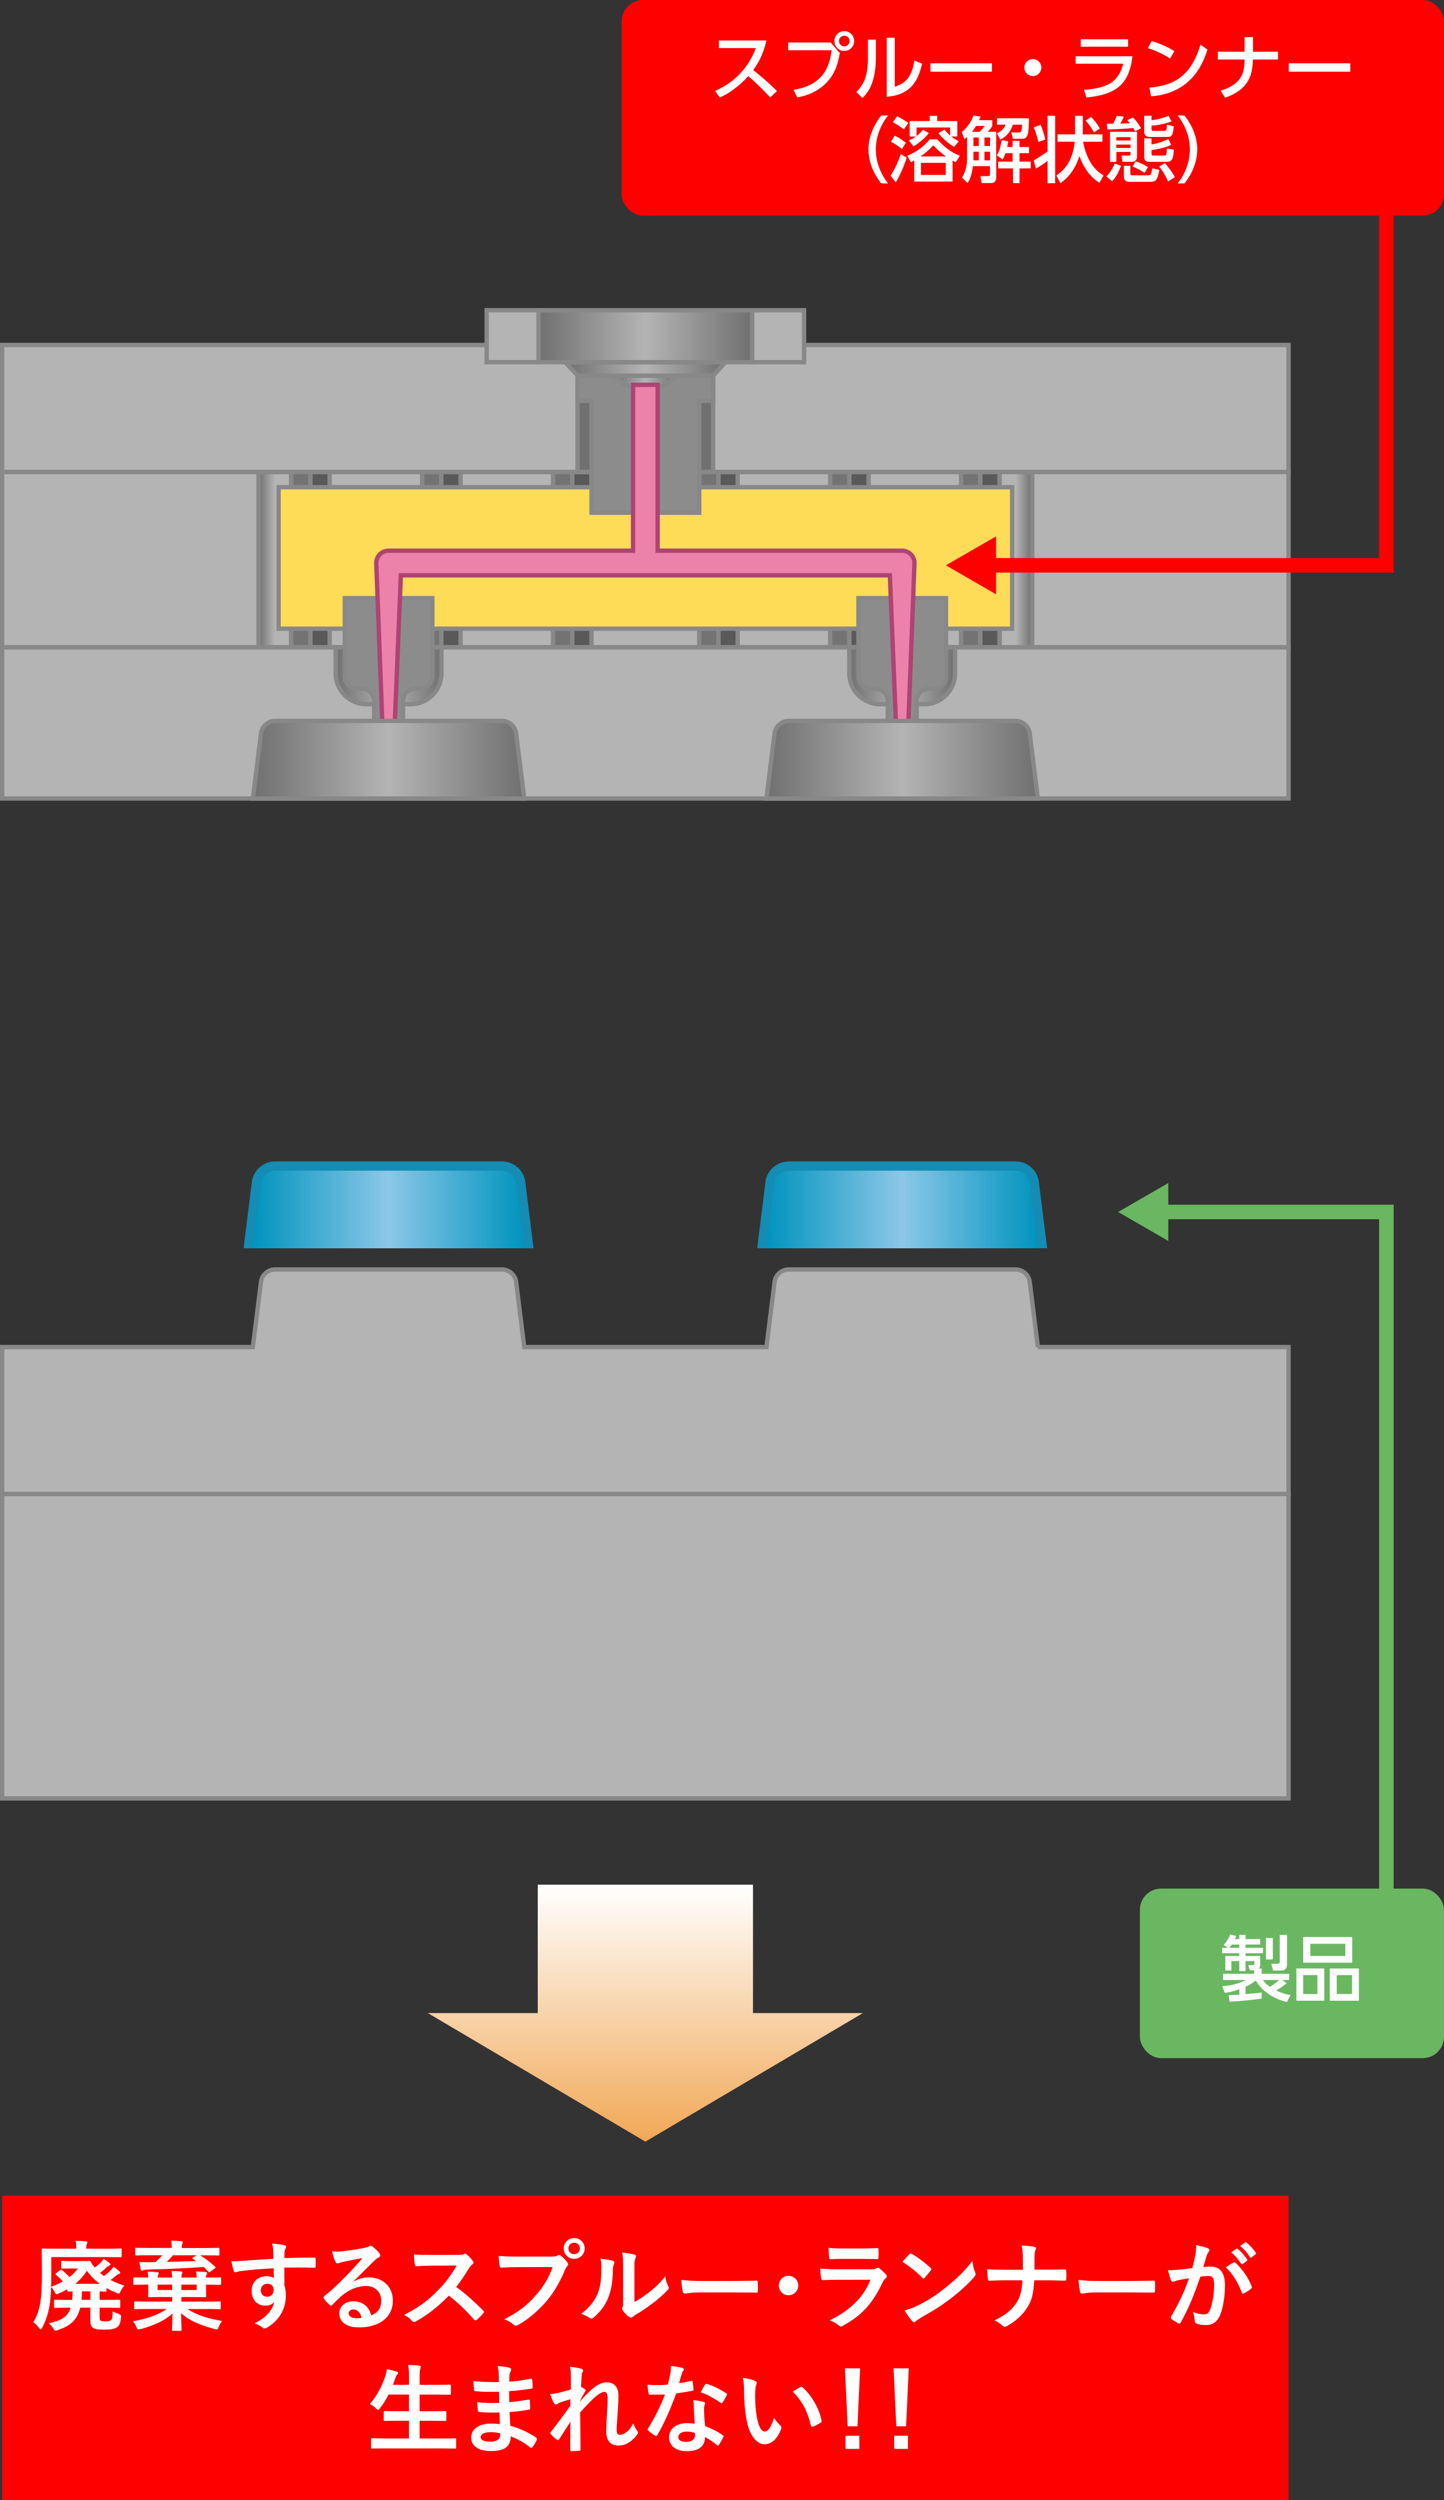 <?xml version="1.0" encoding="UTF-8"?><svg id="b" xmlns="http://www.w3.org/2000/svg" xmlns:xlink="http://www.w3.org/1999/xlink" viewBox="0 0 509.13 881.06"><rect x="0" y="0" width="509.13" height="881.06" fill="#333333" stroke="none"/><defs><linearGradient id="d" x1="91.14" y1="197.21" x2="102.67" y2="197.21" gradientUnits="userSpaceOnUse"><stop offset="0" stop-color="#717071"/><stop offset=".5" stop-color="#b4b4b5"/></linearGradient><linearGradient id="e" x1="-6346.84" y1="197.21" x2="-6335.31" y2="197.21" gradientTransform="translate(6699.26 394.43) scale(1 -1)" xlink:href="#d"/><linearGradient id="f" x1="118.35" y1="238.15" x2="155.65" y2="238.15" gradientUnits="userSpaceOnUse"><stop offset="0" stop-color="#717071"/><stop offset=".5" stop-color="#b4b4b5"/><stop offset="1" stop-color="#717071"/></linearGradient><linearGradient id="g" x1="299.44" x2="336.74" xlink:href="#f"/><linearGradient id="h" x1="216.76" y1="134.74" x2="238.17" y2="134.74" xlink:href="#f"/><linearGradient id="i" x1="199.3" y1="130.01" x2="255.79" y2="130.01" xlink:href="#f"/><linearGradient id="j" x1="189.9" y1="118.48" x2="265.19" y2="118.48" xlink:href="#f"/><linearGradient id="k" x1="89.15" y1="267.72" x2="184.86" y2="267.72" xlink:href="#f"/><linearGradient id="l" x1="270.24" y1="267.72" x2="365.94" y2="267.72" xlink:href="#f"/><linearGradient id="m" x1="89.15" y1="426.22" x2="184.86" y2="426.22" gradientUnits="userSpaceOnUse"><stop offset="0" stop-color="#0094be"/><stop offset=".5" stop-color="#8cc7e8"/><stop offset="1" stop-color="#0094be"/></linearGradient><linearGradient id="n" x1="270.24" x2="365.94" xlink:href="#m"/><linearGradient id="o" x1="227.55" y1="664.17" x2="227.55" y2="754.71" gradientUnits="userSpaceOnUse"><stop offset="0" stop-color="#fff"/><stop offset="1" stop-color="#f1a856"/></linearGradient></defs><g id="c"><rect x=".76" y="166.3" width="453.56" height="61.82" fill="#b4b4b5" stroke="#888" stroke-miterlimit="10" stroke-width="1.53"/><rect x="91.14" y="166.3" width="11.53" height="61.82" fill="url(#d)" stroke="#888" stroke-miterlimit="10" stroke-width="1.53"/><rect x="102.67" y="166.3" width="6.78" height="61.82" fill="#737373" stroke="#888" stroke-miterlimit="10" stroke-width="1.53"/><rect x="109.45" y="166.3" width="6.78" height="61.82" fill="#595959" stroke="#888" stroke-miterlimit="10" stroke-width="1.53"/><rect x="292.7" y="166.3" width="6.78" height="61.82" fill="#737373" stroke="#888" stroke-miterlimit="10" stroke-width="1.53"/><rect x="299.48" y="166.3" width="6.78" height="61.82" fill="#595959" stroke="#888" stroke-miterlimit="10" stroke-width="1.53"/><rect x="246.54" y="166.3" width="6.78" height="61.82" fill="#737373" stroke="#888" stroke-miterlimit="10" stroke-width="1.53"/><rect x="253.32" y="166.3" width="6.78" height="61.82" fill="#595959" stroke="#888" stroke-miterlimit="10" stroke-width="1.53"/><rect x="194.99" y="166.3" width="6.78" height="61.82" fill="#737373" stroke="#888" stroke-miterlimit="10" stroke-width="1.53"/><rect x="201.77" y="166.3" width="6.78" height="61.82" fill="#595959" stroke="#888" stroke-miterlimit="10" stroke-width="1.53"/><rect x="148.83" y="166.3" width="6.78" height="61.82" fill="#737373" stroke="#888" stroke-miterlimit="10" stroke-width="1.53"/><rect x="155.61" y="166.3" width="6.78" height="61.82" fill="#595959" stroke="#888" stroke-miterlimit="10" stroke-width="1.53"/><rect x="352.42" y="166.3" width="11.53" height="61.82" transform="translate(716.37 394.43) rotate(-180)" fill="url(#e)" stroke="#888" stroke-miterlimit="10" stroke-width="1.53"/><rect x="338.86" y="166.3" width="6.78" height="61.82" fill="#737373" stroke="#888" stroke-miterlimit="10" stroke-width="1.53"/><rect x="345.64" y="166.3" width="6.78" height="61.82" fill="#595959" stroke="#888" stroke-miterlimit="10" stroke-width="1.53"/><rect x="98.24" y="171.7" width="258.62" height="49.85" fill="#ffdc58" stroke="#888" stroke-miterlimit="10" stroke-width="1.53"/><rect x=".76" y="121.57" width="453.56" height="44.74" fill="#b4b4b5" stroke="#888" stroke-miterlimit="10" stroke-width="1.53"/><rect x=".76" y="228.13" width="453.56" height="53.27" fill="#b4b4b5" stroke="#888" stroke-miterlimit="10" stroke-width="1.53"/><path d="m129.19,248.17h15.62c5.96,0,10.84-4.88,10.84-10.84v-9.2h-37.3v9.2c0,5.96,4.88,10.84,10.84,10.84Z" fill="url(#f)" stroke="#888" stroke-miterlimit="10" stroke-width="1.53"/><path d="m152.43,210.79h-30.86v27.61c0,2.38,1.95,4.34,4.34,4.34h1.67c2.38,0,4.34,1.95,4.34,4.34v13.03c0,2.38,1.95,4.34,4.34,4.34h1.5c2.38,0,4.34-1.95,4.34-4.34v-13.03c0-2.38,1.95-4.34,4.34-4.34h1.67c2.38,0,4.34-1.95,4.34-4.34v-27.61Z" fill="#8c8c8c" stroke="#888" stroke-miterlimit="10" stroke-width="1.53"/><path d="m310.28,248.17h15.62c5.96,0,10.84-4.88,10.84-10.84v-9.2h-37.3v9.2c0,5.96,4.88,10.84,10.84,10.84Z" fill="url(#g)" stroke="#888" stroke-miterlimit="10" stroke-width="1.53"/><path d="m333.52,210.79h-30.86v27.61c0,2.38,1.95,4.34,4.34,4.34h1.67c2.38,0,4.34,1.95,4.34,4.34v13.03c0,2.38,1.95,4.34,4.34,4.34h1.5c2.38,0,4.34-1.95,4.34-4.34v-13.03c0-2.38,1.95-4.34,4.34-4.34h1.67c2.38,0,4.34-1.95,4.34-4.34v-27.61Z" fill="#8c8c8c" stroke="#888" stroke-miterlimit="10" stroke-width="1.53"/><rect x="203.64" y="127.63" width="47.81" height="38.66" fill="#717071" stroke="#888" stroke-miterlimit="10" stroke-width="1.53"/><polygon points="251.45 132.38 203.64 132.38 203.64 141.25 208.56 141.25 208.56 180.68 246.54 180.68 246.54 141.25 251.45 141.25 251.45 132.38" fill="#8c8c8c" stroke="#888" stroke-miterlimit="10" stroke-width="1.53"/><path d="m219.12,134.72c4.61,3.17,12.08,3.17,16.69,0,1.02-.7,1.79-1.49,2.36-2.34h-21.41c.57.85,1.35,1.64,2.36,2.34Z" fill="url(#h)" stroke="#888" stroke-miterlimit="10" stroke-width="1.53"/><polygon points="199.3 127.63 203.64 132.38 251.45 132.38 255.79 127.63 199.3 127.63" fill="url(#i)" stroke="#888" stroke-miterlimit="10" stroke-width="1.53"/><rect x="171.59" y="109.32" width="18.31" height="18.31" fill="#b4b4b5" stroke="#888" stroke-miterlimit="10" stroke-width="1.53"/><rect x="265.19" y="109.32" width="18.31" height="18.31" fill="#b4b4b5" stroke="#888" stroke-miterlimit="10" stroke-width="1.53"/><rect x="189.9" y="109.32" width="75.28" height="18.31" fill="url(#j)" stroke="#888" stroke-miterlimit="10" stroke-width="1.53"/><path d="m318.09,194.07h-86.21v-58.46h-8.67v58.46h-86.21c-2.39,0-4.34,1.94-4.34,4.34l2.17,56.97c0,2.39-.23,4.34,2.17,4.34s2.17-1.94,2.17-4.34l2.17-52.63h172.41l2.17,52.63c0,2.39-.23,4.34,2.17,4.34s2.17-1.94,2.17-4.34l2.17-56.97c0-2.39-1.94-4.34-4.34-4.34Z" fill="#ec81a9" stroke="#ad4471" stroke-miterlimit="10" stroke-width="1.53"/><path d="m181.97,258.35c-.3-2.37-2.49-4.3-4.88-4.3h-80.17c-2.38,0-4.58,1.94-4.88,4.3l-2.89,23.05h95.71l-2.89-23.05Z" fill="url(#k)" stroke="#888" stroke-miterlimit="10" stroke-width="1.53"/><path d="m363.05,258.35c-.3-2.37-2.49-4.3-4.88-4.3h-80.17c-2.38,0-4.58,1.94-4.88,4.3l-2.89,23.05h95.71l-2.89-23.05Z" fill="url(#l)" stroke="#888" stroke-miterlimit="10" stroke-width="1.53"/><path d="m188.08,439.49l-2.89-23.05h0c-.5-4.01-4.06-7.15-8.1-7.15h-80.17c-4.04,0-7.6,3.14-8.1,7.15l-2.89,23.05c-.02.14,0,.27,0,.4h102.17c0-.13,0-.27,0-.4Z" fill="#148cb3" stroke-width="0"/><path d="m369.17,439.49l-2.89-23.05h0c-.5-4.01-4.06-7.15-8.1-7.15h-80.17c-4.04,0-7.6,3.14-8.1,7.15l-2.89,23.05c-.02.14,0,.27,0,.4h102.17c0-.13,0-.27,0-.4Z" fill="#148cb3" stroke-width="0"/><rect x=".76" y="526.46" width="453.56" height="107.3" fill="#b4b4b5" stroke="#888" stroke-miterlimit="10" stroke-width="1.53"/><rect x=".76" y="773.76" width="453.56" height="107.3" fill="red" stroke-width="0"/><path d="m365.94,474.71l-2.89-23.05c-.3-2.37-2.49-4.3-4.88-4.3h-80.17c-2.38,0-4.58,1.94-4.88,4.3l-2.89,23.05h-85.38l-2.89-23.05c-.3-2.37-2.49-4.3-4.88-4.3h-80.17c-2.38,0-4.58,1.94-4.88,4.3l-2.89,23.05H.76v51.75h453.56v-51.75h-88.39Z" fill="#b4b4b5" stroke="#888" stroke-miterlimit="10" stroke-width="1.53"/><path d="m181.97,416.85c-.3-2.37-2.49-4.3-4.88-4.3h-80.17c-2.38,0-4.58,1.94-4.88,4.3l-2.89,23.05h95.71l-2.89-23.05Z" fill="url(#m)" stroke-width="0"/><path d="m363.05,416.85c-.3-2.37-2.49-4.3-4.88-4.3h-80.17c-2.38,0-4.58,1.94-4.88,4.3l-2.89,23.05h95.71l-2.89-23.05Z" fill="url(#n)" stroke-width="0"/><rect x="219.2" y="0" width="289.93" height="75.97" rx="7.49" ry="7.49" fill="red" stroke-width="0"/><rect x="401.91" y="665.53" width="107.21" height="59.76" rx="7.49" ry="7.49" fill="#6ab761" stroke-width="0"/><polyline points="488.81 66.96 488.81 199.22 348.2 199.22" fill="none" stroke="red" stroke-miterlimit="10" stroke-width="5.12"/><polygon points="351.19 189.02 333.52 199.22 351.19 209.43 351.19 189.02" fill="red" stroke-width="0"/><polyline points="488.81 672 488.81 427.1 408.93 427.1" fill="none" stroke="#6ab761" stroke-miterlimit="10" stroke-width="5.12"/><polygon points="411.91 416.9 394.24 427.1 411.91 437.31 411.91 416.9" fill="#6ab761" stroke-width="0"/><path d="m433.23,703.07c1.37-.03,2.33-.05,3.74-.15v-1.9c-2.65.96-4.2,1.16-5.13,1.26l-.91-2.35c2.3-.13,5.58-.71,8.36-2.17h-8.04v-2.2h10.92v-1.21h-1.52l-.51-1.82h1.84c.23,0,.3-.15.3-.35v-1.09h-3.13v3.56h-2.2v-3.56h-2.8v3.31h-2.12v-5.1h4.93v-.96h-6.04v-1.92h2.07l-1.59-.99c.99-1.06,1.82-2.3,2.3-3.69l2.2.5c-.35.76-.4.86-.53,1.09h1.59v-1.49h2.2v1.49h5.15v1.92h-5.15v1.16h6.14v1.92h-6.14v.96h5.15v3.06c0,.18,0,.78-.4,1.37h.94v1.84h9.7v2.2h-2.43l1.52,1.14c-1.31,1.09-2.02,1.54-3.64,2.55,2.22,1.09,3.74,1.36,4.98,1.59l-1.21,2.45c-5.43-1.19-9.5-4.65-10.97-7.58-.53.43-1.44,1.19-3.64,2.22v2.6c2.91-.23,4.57-.43,5.69-.56v2.12c-4.52.58-6.19.81-11.35,1.09l-.28-2.33Zm3.74-16.65v-1.16h-2.65c-.46.63-.91,1.06-1.01,1.16h3.66Zm8.34,11.35c.28.43.73,1.19,2.48,2.4,1.39-.88,2.5-1.79,3.23-2.4h-5.71Zm1.04-14.83h2.43v7.56h-2.43v-7.56Zm4.88-1.09h2.55v10.49c0,1.37-.83,2.07-1.95,2.07h-2.98l-.58-2.38h2.22c.66,0,.73-.28.73-.71v-9.48Z" fill="#fff" stroke-width="0"/><path d="m466.92,693.69v11.35h-9.83v-11.35h9.83Zm9.85-11.09v9.05h-17.28v-9.05h17.28Zm-17.28,13.42v6.67h5v-6.67h-5Zm2.5-11.04v4.3h12.33v-4.3h-12.33Zm17.13,8.72v11.35h-10.26v-11.35h10.26Zm-7.81,2.32v6.67h5.38v-6.67h-5.38Z" fill="#fff" stroke-width="0"/><path d="m270.23,14.27c-1.16,5.15-3.03,8.14-4.67,10.44,1.42,1.09,4.62,3.64,8.39,7.35l-2.38,2.3c-1.19-1.29-3.36-3.69-7.73-7.53-3.46,3.79-6.97,6.17-10.06,7.53l-1.64-2.35c3.01-1.29,10.61-5.08,14.35-15.06h-13.01v-2.68h16.75Z" fill="#fff" stroke-width="0"/><path d="m292.88,14.97l3.23,3.74c-.71,3.76-1.54,6.75-4.04,9.7-1.49,1.77-4.9,4.9-10.97,5.91l-1.31-2.65c9.98-1.67,12.56-7.4,13.44-13.95h-15.34v-2.75h14.98Zm8.29-.5c0,1.95-1.59,3.49-3.49,3.49s-3.49-1.54-3.49-3.49,1.57-3.49,3.49-3.49,3.49,1.54,3.49,3.49Zm-5.36,0c0,1.04.83,1.87,1.87,1.87s1.87-.83,1.87-1.87-.83-1.87-1.87-1.87-1.87.81-1.87,1.87Z" fill="#fff" stroke-width="0"/><path d="m308.82,20c0,8.79-2.48,12.36-4.75,14.55l-2.12-2.12c2.48-2.58,4.07-5.23,4.07-12.18v-6.27h2.8v6.01Zm6.67,10.59c2.75-1.04,5.79-2.17,6.92-9.27l2.7,1.14c-1.19,5.13-3.39,10.97-12.46,11.65V13.31h2.83v17.28Z" fill="#fff" stroke-width="0"/><path d="m349.73,22.3v2.96h-21.68v-2.96h21.68Z" fill="#fff" stroke-width="0"/><path d="m367.17,23.79c0,1.62-1.31,3.01-3.01,3.01s-3.01-1.37-3.01-3.01,1.39-2.98,3.01-2.98,3.01,1.34,3.01,2.98Z" fill="#fff" stroke-width="0"/><path d="m399.29,19.82c-1.16,9.93-5.76,13.52-16.25,14.53l-.83-2.7c4.4-.28,7.4-1.14,9.38-2.38,1.39-.86,3.64-3.06,4.4-6.82h-16.73v-2.63h20.04Zm-1.54-5.96v2.6h-16.68v-2.6h16.68Z" fill="#fff" stroke-width="0"/><path d="m412.55,20.66c-1.62-1.09-4.07-2.48-7.83-3.71l1.36-2.48c4.25,1.31,6.77,2.78,7.99,3.56l-1.52,2.63Zm-7.3,10.21c10.03-.73,15.11-5.46,18.02-15.14l2.48,1.77c-1.36,4.07-5.1,15.29-19.91,16.47l-.58-3.11Z" fill="#fff" stroke-width="0"/><path d="m450.58,18.23v2.75h-8.82c-.15,5.48-1.49,10.59-9.78,13.44l-1.62-2.45c7.93-2.43,8.36-6.82,8.46-10.99h-9.42v-2.75h9.42v-5.15h2.96v5.15h8.79Z" fill="#fff" stroke-width="0"/><path d="m476.08,22.3v2.96h-21.68v-2.96h21.68Z" fill="#fff" stroke-width="0"/><path d="m310.72,64.65c-4.27-5.36-4.52-10.38-4.52-11.98s.25-6.62,4.52-11.98h2.4c-2.7,3.44-4.32,7.61-4.32,11.98s1.64,8.54,4.32,11.98h-2.4Z" fill="#fff" stroke-width="0"/><path d="m314,61.95c.71-1.14,2.27-3.74,3.61-7.66l2.07,1.26c-.81,2.7-2.43,6.49-3.84,8.69l-1.84-2.3Zm3.97-9.45c-1.06-.88-1.87-1.49-3.79-2.53l1.24-2.17c.71.33,2.1.96,3.99,2.53l-1.44,2.17Zm.68-6.9c-1.11-.91-2.73-1.92-3.84-2.55l1.49-2.1c1.92.96,3.61,2.12,3.99,2.38l-1.64,2.27Zm1.24,9.27c4.12-1.62,6.52-4.09,7.91-5.76h2.63c3.06,3.16,5,4.62,7.98,5.76l-1.44,2.32c-.18-.1-.94-.53-1.09-.63v7.43h-13.54v-7.46c-.23.13-.33.2-1.14.68l-1.31-2.35Zm7.58-7.96c-1.39,1.92-3.89,3.79-5.38,4.7l-1.59-2.1c1.36-.66,1.82-.96,2.43-1.39h-2.2v-5.46h7.08v-1.84h2.63v1.84h7.08v5.46h-2.1c.78.61,1.62,1.11,2.63,1.69l-1.64,1.97c-1.84-1.04-4.19-3.11-5.51-4.83l2.07-1.29c.94,1.04,1.39,1.57,2.02,2.1v-2.83h-11.83v3.01c.93-.71,1.54-1.36,2.25-2.22l2.07,1.19Zm6.09,8.21c-1.49-1.04-2.75-2.02-4.5-3.89-1.62,1.79-3.23,3.03-4.5,3.89h9Zm-.1,2.27h-8.74v4.25h8.74v-4.25Z" fill="#fff" stroke-width="0"/><path d="m340.99,48.25c-.28.25-.48.43-.96.78l-.93-2.48c2.73-2.2,3.87-5.08,4.17-5.84l2.48.4c-.2.45-.3.71-.56,1.24h4.67v2.02c-.35.63-.68,1.11-1.59,2.05h2.98v16.15c0,1.82-1.34,1.95-1.72,1.95h-3.39l-.46-2.48h2.63c.4,0,.73,0,.73-.5v-2.98h-6.01c-.5,3.69-1.19,4.9-1.89,5.96l-1.95-1.95c1.24-1.89,1.79-4.42,1.79-6.7v-7.63Zm4.4-1.82c.76-.63,1.11-1.06,1.79-2.05h-3.08c-.15.28-.61,1.09-1.39,2.05h2.68Zm-2.17,2.02v3.01h1.89v-3.01h-1.89Zm0,5.03v3.03h1.89v-3.03h-1.89Zm3.89-5.03v3.01h1.95v-3.01h-1.95Zm0,5.03v3.03h1.95v-3.03h-1.95Zm7.4.5c-.48,1.39-.71,1.72-1.04,2.25l-2-1.49c.45-.73,1.14-1.84,1.72-5.38l2.33.46c-.13.71-.23,1.21-.4,1.97h1.92v-2.15h2.43v2.15h3.34v2.2h-3.34v2.96h3.94v2.4h-3.94v5.18h-2.3v-5.18h-5.23v-2.4h5.1v-2.96h-2.53Zm8.29-12.31c-.05,5.91-.43,7.23-2.43,7.23h-3.21l-.61-2.22h2.65c.71,0,1.04,0,1.16-2.75h-3.21c-.96,2.55-2.02,4.02-4.47,5.28l-1.16-2.22c1.72-.81,2.55-1.82,3.03-3.06h-3.03v-2.25h11.27Z" fill="#fff" stroke-width="0"/><path d="m366.92,43.98c.46,1.01,1.39,3.84,1.62,5.18l-2.43.88c-.33-1.64-.99-3.69-1.64-5.18l2.45-.88Zm2.43-3.18h2.68v23.78h-2.68v-7.91c-.53.53-3.16,2.27-4.14,2.75l-.71-2.91c.86-.5,3.69-2.27,4.85-3.13v-12.58Zm18.32,23.6c-3.41-1.92-5.91-5.99-7.08-9.4-.94,2.8-2.43,6.44-6.7,9.58l-1.44-2.75c1.57-1.06,5.69-3.89,6.47-11.88h-6.06v-2.6h6.19v-6.54h2.73v6.54h6.92v2.6h-6.85c1.69,8.21,5.26,10.64,7.25,11.9l-1.44,2.55Zm-2.93-23.2c1.16,1.24,1.97,2.27,3.08,4.09l-2.12,1.34c-.53-.99-1.97-3.21-2.93-4.14l1.97-1.29Z" fill="#fff" stroke-width="0"/><path d="m395.24,58.43c-.35,1.01-1.46,3.84-3.16,5.46l-2-1.72c.81-.81,1.79-1.92,2.98-4.55l2.17.81Zm5-12.15c-.23-.43-.38-.71-.66-1.16-1.36.15-6.24.5-9.15.48l-.15-2.02h2.22c.86-1.74,1.06-2.27,1.24-2.75l2.5.25c-.3.78-.38.96-1.21,2.48.48-.03,2.83-.1,3.36-.13-.13-.15-.76-.91-.91-1.09l1.97-.94c1.49,1.42,2.65,3.44,2.88,3.82l-2.1,1.06Zm-8.89.15h9.55v8.59c0,2.02-1.44,2.02-2.07,2.02h-3.08l-.28-2.22h2.58c.48,0,.56-.05.56-.58v-.71h-5v3.51h-2.25v-10.61Zm2.25,1.9v1.19h5v-1.19h-5Zm0,2.63v1.16h5v-1.16h-5Zm2.65,7.48h2.3v2.68c0,.61.18.66.71.66h5.61c.93,0,.99-.25,1.46-2.5l2.43.61c-.68,3.66-1.21,4.19-3.28,4.19h-7.3c-1.52,0-1.92-.91-1.92-1.82v-3.82Zm4.14-1.59c1.29.4,3.08,1.19,4.35,2.05l-1.16,2.05c-.78-.53-2.6-1.64-4.27-2.27l1.09-1.82Zm3.03-16.05h2.58v1.54c2.58-.18,4.9-1.09,6.01-1.54l1.09,2c-.88.3-3.89,1.34-7.1,1.47v1.19c0,.66.25.66.68.66h3.87c.73,0,.78-.35.91-2.2l2.38.58c-.28,3.51-.83,3.76-2.38,3.76h-5.94c-2.1,0-2.1-1.31-2.1-2.27v-5.18Zm2.58,7.99v2.12c2.07-.35,4.09-.99,5.94-1.92l1.01,2.05c-2.5,1.24-6.19,1.74-6.95,1.84v1.26c0,.3,0,.68.71.68h3.66c.86,0,.86-.05,1.09-2.48l2.4.38c-.2,2.96-.3,4.32-2.63,4.32h-5.79c-.99,0-2.02,0-2.02-1.9v-6.37h2.58Zm4.75,8.67c2,2.45,2.8,3.69,3.49,4.95l-2.4,1.57c-.76-1.9-1.82-3.64-3.11-5.26l2.02-1.26Z" fill="#fff" stroke-width="0"/><path d="m415.21,64.65c2.7-3.41,4.32-7.61,4.32-11.98s-1.62-8.57-4.32-11.98h2.4c4.09,5.1,4.52,10.03,4.52,11.98s-.43,6.87-4.52,11.98h-2.4Z" fill="#fff" stroke-width="0"/><polygon points="265.49 709.42 265.49 664.17 189.6 664.17 189.6 709.42 150.87 709.42 227.55 754.71 304.22 709.42 265.49 709.42" fill="url(#o)" stroke-width="0"/><path d="m35.15,816.57c0,.79.1,1.17.45,1.27.45.17.96.21,1.61.21.89,0,1.54-.14,1.89-.41.48-.38.58-1.17.62-3.16.51.38,1.41.69,2.16.93q.93.31.82,1.17c-.24,1.92-.58,3.02-1.51,3.6s-2.3.79-4.36.79c-1.92,0-3.26-.1-4.05-.65-.62-.48-.93-1-.93-2.64v-4.46h-3.57c-.99,4.22-3.43,6.45-7.89,7.89-.38.14-.62.21-.79.21-.31,0-.45-.21-.82-.79-.45-.69-.96-1.3-1.58-1.82,4.56-.96,6.76-2.37,7.72-5.49h-.75c-3.36,0-4.53.07-4.73.07-.34,0-.38-.03-.38-.38v-2.16c0-.31.03-.34.38-.34.21,0,1.37.07,4.73.07h1.27c.1-.89.14-1.85.17-2.95-.96,0-1.37.03-1.51.03-.34,0-.38-.03-.38-.34v-.48c-.93.51-1.92,1.03-2.98,1.48-.38.17-.62.27-.79.27-.27,0-.41-.24-.72-.86-.34-.65-.75-1.3-1.2-1.72-.1,2.68-.27,4.94-.62,6.86-.48,2.78-1.27,5.01-2.47,7.41-.24.45-.41.69-.58.69s-.38-.21-.65-.58c-.65-.89-1.34-1.54-1.99-1.96,1.3-1.89,2.06-4.39,2.44-6.59.45-2.54.62-5.8.62-10.8,0-5.56-.07-7.99-.07-8.2,0-.34.03-.38.41-.38.21,0,1.34.07,4.56.07h7.2v-.07c0-1.48-.03-2.02-.21-2.68,1.27,0,2.4.07,3.57.17.38.03.58.17.58.34,0,.21-.1.34-.21.58-.1.27-.21.65-.21,1.65h7.58c3.22,0,4.32-.07,4.53-.07.34,0,.38.03.38.38v2.33c0,.38-.03.41-.38.41-.21,0-1.3-.07-4.53-.07h-19.9v5.52c0,1.78-.03,3.43-.07,4.94,1.44-.51,2.88-1.17,4.15-1.89-.69-.75-1.51-1.61-2.37-2.3-.27-.21-.31-.34.1-.65l1.34-1c.31-.24.41-.27.69-.03.86.72,1.75,1.58,2.57,2.44,1.17-.89,2.2-1.89,2.95-3.02h-2.47c-2.16,0-2.78.07-2.98.07-.38,0-.41-.03-.41-.38v-2.02c0-.31.03-.34.41-.34.21,0,.82.07,2.98.07h3.53c2.23,0,2.68-.07,2.98-.07.24,0,.38.07.51.31.21.41.38.72.79,1.24l.62.79c.79-.55,1.48-1.13,2.16-1.82.38-.38.65-.75.96-1.3.82.55,1.51,1.03,2.06,1.47.27.24.38.41.38.55,0,.21-.17.27-.41.38-.24.1-.51.24-1.1.79-.79.72-1.41,1.23-2.16,1.82.45.38.89.75,1.37,1.1.82-.58,1.58-1.23,2.3-1.96.38-.38.72-.79,1.06-1.34.82.55,1.44,1.06,2.06,1.65.24.21.31.31.31.48s-.14.31-.41.41c-.31.1-.55.21-1.06.65-.69.55-1.27,1.06-1.92,1.51,1.51.79,3.12,1.44,4.84,1.96-.51.55-.96,1.3-1.3,1.99-.31.58-.41.86-.69.86-.17,0-.41-.1-.79-.27-1.2-.51-2.37-1.06-3.5-1.71v.93c0,.31-.03.34-.41.34-.17,0-.69-.03-2.02-.07v2.98h2.13c3.36,0,4.53-.07,4.73-.07.38,0,.41.03.41.34v2.16c0,.34-.03.38-.41.38-.21,0-1.37-.07-4.73-.07h-2.13v3.36Zm.07-11.77c-1.72-1.2-3.26-2.71-4.6-4.6-1.13,1.82-2.5,3.33-4.08,4.6h8.68Zm-3.36,5.66v-2.98h-2.95c-.03,1.1-.07,2.06-.17,2.98h3.12Z" fill="#fff" stroke-width="0"/><path d="m60.98,821.37c-.31,0-.34-.03-.34-.38,0-.65.14-2.64.17-5.73-2.68,2.54-6.72,4.29-11.18,5.49-1.06.21-1.13.24-1.44-.51-.45-1.06-.86-1.75-1.34-2.23,4.67-.82,8.85-2.13,11.9-4.32h-6.79c-3.09,0-4.08.07-4.32.07-.34,0-.34-.03-.34-.41v-1.96c0-.34,0-.38.34-.38.24,0,1.23.07,4.32.07h8.75v-1.61h-3.67c-3.12,0-4.25.07-4.46.07-.38,0-.38-.03-.38-.38,0-.21.07-.93.07-2.3v-1.75h-.65c-3.02,0-4.05.07-4.25.07-.31,0-.34-.04-.34-.38v-1.89c0-.34.03-.38.34-.38.21,0,1.23.07,4.25.07h.65c-.03-.72-.07-1.34-.21-2.09,1.27.03,2.16.1,3.33.21.38.03.58.17.58.34,0,.24-.14.41-.24.69-.1.21-.17.48-.17.86h5.15c-.03-.89-.07-1.41-.21-2.33,1.03.03,2.4.1,3.36.17.31.04.45.17.45.34,0,.24-.07.38-.17.62-.1.21-.17.55-.17,1.2h5.39c0-.62-.07-1.3-.21-2.13,1.34,0,2.13.07,3.29.17.34.03.58.17.58.38s-.1.38-.21.58c-.1.21-.17.48-.17.93v.07h.72c3.02,0,4.01-.07,4.22-.07.34,0,.38.03.38.38v1.89c0,.34-.03.38-.38.38-.21,0-1.2-.07-4.22-.07h-.72v1.58c0,1.54.07,2.26.07,2.47-.03.34-.07.38-.41.38-.24,0-1.3-.07-4.46-.07h-3.88v1.61h9.16c3.09,0,4.12-.07,4.32-.07.34,0,.38.03.38.38v1.96c0,.38-.03.41-.38.41-.21,0-1.23-.07-4.32-.07h-7c3.33,2.26,7.44,3.36,12.18,4.22-.45.55-.89,1.27-1.24,2.2-.31.86-.41.86-1.44.62-4.84-1.3-8.85-2.85-11.77-5.59.03,3.09.17,5.18.17,5.87,0,.34-.03.38-.38.38h-2.68Zm13.24-20.86c-.21.14-.34.24-.45.24s-.21-.03-.31-.17c-.51-.58-1.06-1.17-1.61-1.68-6.07.41-12.52.72-19.48.89-1.17.03-1.61.14-1.82.24-.17.07-.27.21-.48.21s-.34-.21-.45-.51c-.21-.75-.34-1.75-.45-2.61,1.23.07,2.3.07,3.29.07.79,0,1.58,0,2.37-.04.79-.72,1.65-1.58,2.33-2.4h-4.67c-3.12,0-4.19.07-4.43.07-.34,0-.38-.03-.38-.38v-1.96c0-.34.03-.38.38-.38.24,0,1.3.07,4.43.07h8.06v-.24c0-.65-.03-1.47-.21-2.33,1.23.03,2.33.1,3.57.21.34.03.51.17.51.38s-.1.38-.17.62c-.14.31-.17.65-.17,1.17v.21h8.47c3.12,0,4.18-.07,4.39-.07.38,0,.41.03.41.38v1.96c0,.34-.03.38-.41.38-.21,0-1.27-.07-4.39-.07h-2.06c1.92,1.1,3.74,2.47,5.32,3.98.14.14.17.21.17.31s-.07.17-.24.31l-1.54,1.17Zm-13.52,6.48v-1.89h-5.15v1.89h5.15Zm7.34-10.94c-.27-.17-.31-.31.07-.55l1.23-.75h-8.37c-.72.89-1.44,1.65-2.16,2.33,3.7-.07,7.27-.17,10.39-.31l-1.17-.72Zm1.3,9.06h-5.39v1.89h5.39v-1.89Z" fill="#fff" stroke-width="0"/><path d="m96.34,793.14c-.07-1-.14-1.48-.41-2.5,1.54.1,3.19.31,4.01.48.58.1.96.34.96.65,0,.27-.1.45-.31.79-.1.21-.21.55-.27.99-.03.45-.03.89-.07,2.2,3.7-.14,7.24-.17,10.53-.17.41,0,.48.07.51.51.03.86.03,1.75,0,2.61,0,.38-.17.48-.58.45-3.57-.1-6.89-.1-10.46-.07,0,2.09,0,4.29.03,6.38.34.93.51,2.26.51,3.4,0,3.98-1.61,8.13-6.11,11.08-.58.38-1.03.65-1.34.65s-.69-.24-1.03-.51c-.79-.65-1.71-1.1-2.61-1.37,4.01-1.78,6.41-4.67,7.03-7.55-.69,1-2.09,1.37-3.22,1.37-2.71,0-4.77-1.96-4.77-5.25s2.4-5.14,5.18-5.14c1.03,0,2.06.21,2.61.69,0-1.2-.03-2.37-.03-3.5-4.32.24-9.16.65-11.87,1.03-.75.1-1.3.41-1.61.41-.34,0-.48-.14-.58-.48-.27-.69-.58-2.06-.86-3.46,1.27.14,2.37,0,4.19-.14,2.09-.17,6.52-.45,10.63-.69-.03-1.06-.03-1.92-.07-2.85Zm-4.39,13.89c0,1.51.96,2.33,2.2,2.33s2.33-.79,2.33-2.37c0-1.41-.89-2.2-2.26-2.2-1.06,0-2.26.72-2.26,2.23Z" fill="#fff" stroke-width="0"/><path d="m124.56,804.09c1.92-1.1,3.53-1.54,5.45-1.54,5.01,0,8.51,3.29,8.51,8.23,0,5.73-4.63,9.4-11.97,9.4-4.32,0-6.93-1.85-6.93-5.04,0-2.3,2.16-4.18,4.84-4.18,3.22,0,5.59,1.71,6.45,5.01,2.4-1.1,3.5-2.61,3.5-5.21,0-3.12-2.2-5.18-5.39-5.18-2.85,0-6,1.27-8.78,3.64-.99.89-1.96,1.89-2.98,2.92-.24.24-.41.38-.58.38-.14,0-.31-.1-.51-.31-.72-.62-1.47-1.51-2.02-2.23-.21-.27-.1-.51.17-.79,2.68-2.16,5.04-4.36,8.13-7.58,2.13-2.2,3.74-3.91,5.32-5.87-2.06.38-4.49.86-6.62,1.3-.45.1-.89.21-1.44.41-.17.07-.51.17-.69.17-.34,0-.58-.17-.75-.58-.41-.79-.72-1.75-1.2-3.71,1.03.14,2.16.14,3.19.07,2.09-.21,5.11-.65,7.79-1.17.86-.17,1.54-.34,1.89-.51.17-.1.48-.28.65-.28.34,0,.55.1.79.28,1.03.79,1.72,1.47,2.3,2.2.27.31.38.55.38.82,0,.34-.21.65-.58.82-.58.27-.86.51-1.51,1.1-2.5,2.43-4.8,4.84-7.41,7.34l.03.1Zm.03,9.78c-1,0-1.65.58-1.65,1.3,0,1.06.93,1.78,2.98,1.78.62,0,1.06-.04,1.58-.14-.45-1.89-1.48-2.95-2.92-2.95Z" fill="#fff" stroke-width="0"/><path d="m161.22,794.62c1.23,0,1.85-.03,2.37-.31.14-.1.24-.14.38-.14.21,0,.38.14.58.28.79.62,1.58,1.51,2.23,2.4.1.17.17.31.17.45,0,.21-.14.45-.45.69-.45.38-.89.89-1.27,1.51-1.41,2.4-2.74,4.32-4.39,6.41,3.29,2.44,6.35,5.11,9.5,8.3.17.17.27.34.27.48s-.07.31-.24.51c-.65.79-1.44,1.61-2.3,2.33-.14.14-.27.21-.41.21-.17,0-.31-.1-.48-.27-2.88-3.36-5.83-6.07-8.92-8.51-3.88,4.05-7.79,6.96-11.53,9.06-.31.14-.55.27-.79.27-.21,0-.41-.1-.58-.31-.75-.93-1.75-1.61-2.88-2.23,5.35-2.71,8.54-5.15,12.07-8.75,2.47-2.57,4.36-5.01,6.45-8.61l-8.85.03c-1.78,0-3.57.07-5.42.21-.27.03-.38-.21-.45-.58-.17-.72-.31-2.37-.31-3.57,1.85.14,3.57.14,5.8.14h9.43Z" fill="#fff" stroke-width="0"/><path d="m182.45,798.94c-2.23,0-4.18.1-5.66.17-.45.04-.58-.21-.65-.69-.1-.69-.24-2.47-.31-3.46,1.54.17,3.36.24,6.59.24h12.25c1.03,0,1.41-.07,1.89-.34.21-.14.41-.21.58-.21.21,0,.41.07.58.24.89.72,1.75,1.54,2.33,2.37.17.24.27.45.27.69,0,.21-.1.41-.34.65-.31.31-.48.65-.79,1.34-1.68,4.05-3.77,7.82-6.65,11.15-2.95,3.36-6.28,6.21-9.74,8.16-.31.21-.62.31-.93.31-.27,0-.58-.1-.86-.38-.79-.75-1.92-1.37-3.19-1.89,5.01-2.54,8.06-4.91,11.22-8.58,2.68-3.05,4.43-5.97,5.8-9.78h-12.38Zm23.7-6.59c0,2.06-1.65,3.67-3.7,3.67s-3.7-1.61-3.7-3.67,1.65-3.67,3.7-3.67,3.7,1.61,3.7,3.67Zm-5.73,0c0,1.17.86,2.02,2.02,2.02s2.02-.86,2.02-2.02-.86-2.02-2.02-2.02-2.02.86-2.02,2.02Z" fill="#fff" stroke-width="0"/><path d="m216.06,796.71c.58.17.65.58.45,1.06-.38.75-.41,1.51-.41,2.33-.07,4.29-.72,7.55-1.85,10.08-.89,2.09-2.4,4.32-4.87,6.45-.34.27-.62.45-.89.45-.21,0-.41-.1-.65-.27-.86-.58-1.68-1-2.92-1.44,2.68-2.02,4.49-4.12,5.69-6.83.96-2.33,1.41-4.22,1.44-9.71,0-1.3-.07-1.85-.34-2.88,1.96.24,3.53.48,4.36.75Zm7.62,14.51c1.68-.89,3.26-1.96,4.87-3.19,2.06-1.58,4.08-3.4,6-5.83.14,1.2.48,2.33,1.06,3.46.1.24.21.41.21.58,0,.24-.14.48-.51.86-1.71,1.75-3.29,3.16-5.08,4.49-1.78,1.37-3.71,2.71-6.11,4.12-.62.41-.69.48-.99.72-.21.17-.45.27-.69.27-.21,0-.45-.1-.72-.27-.75-.51-1.54-1.41-2.06-2.09-.21-.31-.31-.51-.31-.72,0-.17.03-.31.14-.51.24-.45.21-.86.21-2.61v-10.74c0-2.98,0-4.39-.34-5.97,1.37.17,3.26.41,4.29.72.45.1.62.31.62.58,0,.21-.1.51-.27.86-.31.65-.31,1.34-.31,3.81v11.46Z" fill="#fff" stroke-width="0"/><path d="m246.55,807.86c-3.4,0-4.7.41-5.04.41-.41,0-.69-.21-.79-.72-.17-.79-.38-2.4-.51-4.15,2.23.34,3.94.41,7.41.41h11.04c2.61,0,5.25-.07,7.89-.1.51-.03.62.07.62.48.07,1.03.07,2.2,0,3.22,0,.41-.14.55-.62.51-2.57-.04-5.11-.07-7.65-.07h-12.35Z" fill="#fff" stroke-width="0"/><path d="m281.46,805.42c0,1.89-1.54,3.43-3.43,3.43s-3.43-1.54-3.43-3.43,1.54-3.43,3.43-3.43,3.43,1.54,3.43,3.43Z" fill="#fff" stroke-width="0"/><path d="m295.21,803.4c-1.71,0-3.43.03-5.15.14-.31,0-.45-.21-.51-.65-.21-.86-.27-2.13-.38-3.46,1.96.21,4.05.27,6.31.27h11.77c.58,0,1.27-.07,1.82-.38.17-.14.31-.21.45-.21.17,0,.34.1.51.24.82.65,1.75,1.51,2.3,2.13.24.24.34.48.34.72,0,.21-.1.45-.38.65-.55.45-.79.82-1.17,1.61-3.43,7.31-7.38,11.59-14,15.16-.27.14-.48.24-.69.24-.24,0-.48-.14-.75-.41-.93-.82-2.02-1.34-3.19-1.78,6.35-2.95,11.94-7.68,14.41-14.3l-11.7.03Zm2.3-7.38c-1.54,0-3.26.03-4.7.14-.34,0-.45-.21-.48-.75-.1-.72-.17-2.23-.17-3.29,2.09.21,3.12.24,5.62.24h6.17c2.23,0,4.05-.1,5.38-.17.31,0,.41.17.41.55.07.86.07,1.82,0,2.68,0,.58-.1.72-.62.69-1.13,0-2.74-.07-4.84-.07h-6.79Z" fill="#fff" stroke-width="0"/><path d="m320.59,794.41c.14-.17.31-.27.48-.27.14,0,.27.07.45.17,1.75.93,4.6,3.02,6.55,4.87.21.21.31.34.31.48s-.07.28-.21.45c-.51.69-1.65,2.06-2.13,2.57-.17.17-.27.27-.41.27s-.27-.1-.45-.27c-2.06-2.13-4.53-4.08-7-5.59.75-.93,1.75-1.99,2.4-2.68Zm2.98,18.08c4.19-2.16,6.42-3.6,9.88-6.38,4.19-3.4,6.48-5.59,9.4-9.33.21,1.71.51,2.88.96,4.01.1.24.17.45.17.65,0,.31-.17.58-.55,1.03-1.82,2.13-4.77,4.87-7.89,7.27-2.85,2.23-5.73,4.15-10.36,6.72-1.54.93-1.99,1.27-2.3,1.58-.21.21-.41.34-.62.34-.17,0-.38-.14-.58-.38-.86-.96-1.92-2.37-2.74-3.81,1.75-.48,2.81-.79,4.63-1.72Z" fill="#fff" stroke-width="0"/><path d="m369.33,799.83c1.92,0,4.19-.03,5.97-.07.48-.03.62.03.65.62.07.86.07,1.82,0,2.68,0,.55-.14.65-.65.65-1.23,0-3.84-.14-5.76-.14h-4.87c-.34,4.97-.86,6.93-2.33,9.36-1.61,2.71-4.36,5.21-7.31,6.76-.27.17-.51.24-.79.24s-.51-.1-.75-.34c-.86-.79-1.68-1.37-2.88-1.89,3.88-1.85,6.14-3.67,7.79-6.21,1.34-2.06,1.92-4.29,2.09-7.92h-6.62c-1.68,0-3.64.14-4.94.17-.45.04-.55-.14-.62-.65-.1-.69-.17-2.13-.24-3.4,2.23.17,4.15.17,5.83.17h6.76c0-1.71,0-3.57-.04-5.08-.03-1.1-.07-2.09-.41-3.46,1.71.07,3.46.21,4.56.48.38.1.51.24.51.48,0,.21-.1.45-.24.75-.14.31-.27,1.13-.27,2.09,0,1.61,0,2.74-.03,4.7h4.6Z" fill="#fff" stroke-width="0"/><path d="m386.61,807.86c-3.4,0-4.7.41-5.04.41-.41,0-.69-.21-.79-.72-.17-.79-.38-2.4-.51-4.15,2.23.34,3.95.41,7.41.41h11.04c2.61,0,5.25-.07,7.89-.1.51-.03.62.07.62.48.07,1.03.07,2.2,0,3.22,0,.41-.14.55-.62.51-2.57-.04-5.11-.07-7.65-.07h-12.35Z" fill="#fff" stroke-width="0"/><path d="m421.42,794.96c.17-1.03.34-2.37.34-3.81,1.78.38,2.74.62,4.12,1.13.34.1.55.38.55.69,0,.17-.07.34-.24.51-.34.45-.51.82-.69,1.3-.45,1.41-.79,2.67-1.24,4.12.93-.1,1.96-.14,2.74-.14,3.19,0,4.91,2.23,4.91,6.62,0,3.71-.69,8.27-1.85,10.74-.99,2.2-2.64,3.22-4.63,3.22-1.65,0-2.81-.17-3.57-.51-.41-.17-.62-.45-.62-.96-.1-1.1-.17-2.06-.65-3.19,1.54.72,2.88.89,3.94.89,1.13,0,1.65-.41,2.2-1.82.72-1.92,1.34-5.18,1.34-8.54,0-2.4-.45-3.16-1.96-3.16-.82,0-1.89.1-2.88.24-2.26,6.59-4.22,11.32-6.9,16.12-.21.45-.48.51-.89.31-.62-.31-1.96-1.13-2.37-1.51-.17-.17-.27-.31-.27-.51,0-.1.03-.24.14-.38,2.74-4.77,4.53-8.4,6.28-13.45-1.34.21-2.44.41-3.36.58-.89.17-1.44.38-1.89.55-.48.17-.89.1-1.1-.45-.31-.79-.69-2.02-1.06-3.53,1.51,0,3.02-.1,4.53-.24,1.44-.14,2.71-.31,4.05-.51.55-1.96.79-3.16,1.03-4.32Zm13.58,2.3c.24-.14.41-.07.65.17,2.33,2.2,4.42,5.04,5.69,8.34.14.31.1.48-.14.69-.58.55-1.89,1.37-2.57,1.72-.34.17-.69.14-.79-.28-1.37-3.6-3.16-6.55-5.63-8.88.86-.58,1.85-1.27,2.78-1.75Zm.93-4.8c.17-.14.31-.1.51.07,1.06.82,2.3,2.2,3.26,3.67.14.21.14.38-.1.55l-1.44,1.06c-.24.17-.41.14-.58-.1-1.03-1.58-2.13-2.88-3.46-3.98l1.82-1.27Zm3.05-2.23c.21-.14.31-.1.51.07,1.27.96,2.5,2.33,3.26,3.53.14.21.17.41-.1.62l-1.37,1.06c-.27.21-.45.1-.58-.1-.93-1.47-2.02-2.78-3.43-3.94l1.71-1.24Z" fill="#fff" stroke-width="0"/><path d="m135.58,862.81c-3.12,0-4.15.07-4.36.07-.34,0-.38-.03-.38-.38v-2.88c0-.34.03-.38.38-.38.21,0,1.23.07,4.36.07h8.61v-6.24h-3.77c-3.36,0-4.53.07-4.73.07-.34,0-.38-.04-.38-.38v-2.78c0-.31.03-.34.38-.34.21,0,1.37.07,4.73.07h3.77v-5.87h-7.2c-.82,1.68-1.82,3.29-3.02,4.8-.31.41-.45.62-.65.62-.17,0-.38-.21-.75-.55-.65-.65-1.51-1.23-2.16-1.54,2.54-2.95,4.25-6.24,5.52-10.02.24-.75.41-1.58.48-2.26,1.13.21,2.37.55,3.33.82.38.1.62.27.62.51,0,.17-.1.34-.34.62-.21.21-.41.58-.65,1.3l-.82,2.26h5.66v-1.78c0-2.44-.03-3.5-.27-5.21,1.34.03,2.74.1,3.88.24.34.04.55.21.55.38,0,.24-.07.45-.17.69-.17.45-.24,1.3-.24,3.81v1.89h5.9c3.36,0,4.49-.07,4.7-.07.38,0,.41.03.41.38v2.81c0,.34-.03.38-.41.38-.21,0-1.34-.07-4.7-.07h-5.9v5.87h4.29c3.36,0,4.53-.07,4.73-.07.34,0,.38.03.38.34v2.78c0,.34-.03.38-.38.38-.21,0-1.37-.07-4.73-.07h-4.29v6.24h8.13c3.09,0,4.15-.07,4.36-.07.34,0,.38.03.38.38v2.88c0,.34-.03.38-.38.38-.21,0-1.27-.07-4.36-.07h-20.48Z" fill="#fff" stroke-width="0"/><path d="m176.12,850.15c-2.37.07-4.7.07-7.07-.14-.38,0-.51-.14-.55-.58-.14-.75-.21-2.13-.21-2.92,2.54.31,5.15.38,7.72.27-.03-1.3-.03-2.64-.07-3.94-3.29.1-5.76.1-8.2-.17-.38,0-.55-.14-.58-.48-.1-.86-.17-1.68-.24-3.09,2.98.34,5.97.34,8.99.34,0-1.27-.03-2.16-.07-3.33-.07-.79-.14-1.41-.41-2.3,1.82.1,3.29.31,4.32.62.41.14.62.62.38,1.03-.24.48-.48,1.06-.51,1.65-.03.69-.03,1.17-.07,2.2,3.19-.24,5.49-.62,7.51-1.03.41-.1.55,0,.58.41.14.96.17,1.89.17,2.5,0,.45-.1.51-.38.55-2.44.41-4.63.69-7.92.89,0,1.37.03,2.64.03,3.88,2.61-.17,4.25-.51,6.72-.89.41-.1.51-.03.55.27.03.65.1,1.78.1,2.81,0,.34-.14.45-.51.48-2.26.38-3.84.62-6.72.82.07,1.58.14,3.26.24,4.84,3.29.93,6.11,2.16,9.09,4.15.34.31.34.41.24.82-.24.65-.96,1.92-1.51,2.54-.14.21-.27.27-.45.27-.1,0-.24-.03-.38-.17-2.09-1.65-4.22-2.85-6.83-3.91-.03,3.71-2.26,5.21-6.96,5.21s-7-1.96-7-4.8,2.71-4.87,6.86-4.87c.86,0,1.68,0,3.29.14-.07-1.51-.14-2.92-.17-4.08Zm-2.95,6.93c-2.5,0-3.7.72-3.7,1.82,0,.89,1.03,1.54,3.4,1.54,1.37,0,2.64-.41,3.12-1.03.27-.38.38-.96.38-1.92-.99-.24-2.23-.41-3.19-.41Z" fill="#fff" stroke-width="0"/><path d="m201.29,837.39c0-1.27-.07-2.3-.34-3.33,1.44.14,2.88.31,3.91.65.55.14.72.34.72.69,0,.21-.1.41-.24.65-.17.31-.24.72-.31,1.68-.07,1.13-.1,1.85-.17,3.43.48.24.96.51,1.3.75.21.14.31.31.31.48,0,.1-.07.24-.17.38-.65,1.06-1.23,2.13-1.78,3.26v.17c1.1-1.23,1.85-2.02,3.19-3.33,2.71-2.57,4.6-3.36,6.21-3.36,2.57,0,4.12,1.71,4.12,4.56,0,1-.03,3.09-.27,6.24-.17,3.16-.34,4.7-.34,5.76,0,1.71.41,1.96,1.27,1.96.75,0,1.68-.51,2.54-1.23.51-.45,1.2-1.2,2.06-2.88.45,1.24.72,1.85,1.27,2.57.24.31.38.51.38.79,0,.17-.07.34-.24.58-1.44,2.02-3.64,3.94-6.59,3.94s-4.39-1.68-4.39-5.25c0-.93.1-2.85.27-5.76.17-3.02.24-4.15.24-5.63s-.38-2.26-1.06-2.26c-.99,0-2.16.72-3.84,2.23-1.41,1.37-3.02,2.98-4.8,5.04.03,4.32.14,9.26.14,13,0,.31-.14.48-.48.48-.45.07-1.78.14-2.68.14-.34,0-.48-.17-.48-.58,0-3.12,0-6.72.1-9.81-1.34,2.09-2.71,4.22-3.98,6.17-.14.24-.24.34-.38.34-.1,0-.24-.07-.41-.17-.55-.34-1.65-1.3-2.13-1.92-.14-.14-.21-.24-.21-.38,0-.21.14-.41.31-.58,2.85-3.64,4.63-6.07,6.72-9.02,0-.86,0-1.51.03-2.33-1.17.31-2.85.82-4.12,1.37-.31.14-.65.48-.99.48-.27,0-.51-.21-.69-.55-.48-.79-.86-1.82-1.34-3.16.96-.03,1.54-.14,2.5-.31,1.17-.27,3.09-.75,4.84-1.3v-4.67Z" fill="#fff" stroke-width="0"/><path d="m243.69,839.04c.31-.1.45-.1.51.27.17.86.28,1.89.31,2.78,0,.31-.14.38-.41.41-1.85.38-3.53.62-5.66.93-2.2,5.8-4.22,10.53-6.69,14.72-.14.24-.24.34-.38.34-.1,0-.24-.07-.41-.17-.79-.48-1.78-1.2-2.37-1.75-.17-.14-.24-.24-.24-.38,0-.1.03-.24.17-.41,2.57-4.25,4.39-7.86,5.93-11.97-1.3.07-2.37.07-3.43.07-.75,0-1.03,0-1.89-.03-.34,0-.41-.1-.48-.55-.17-.65-.27-1.78-.34-2.92,1.41.1,2.2.14,3.19.14,1.34,0,2.37-.04,3.95-.17.41-1.44.65-2.61.89-3.84.21-1.2.21-1.71.21-2.78,1.47.21,2.95.41,4.01.72.34.07.55.27.55.51,0,.27-.1.45-.31.65-.21.27-.34.58-.55,1.27-.24.82-.51,1.89-.82,2.92,1.34-.14,2.92-.45,4.25-.75Zm.96,9.19c-.03-.93-.07-1.48-.27-2.44,1.68.17,2.57.31,3.74.65.31.07.48.24.48.55,0,.07-.07.31-.21.72-.14.41-.17.82-.14,1.41,0,2.02.1,3.5.38,5.83,2.47,1,4.15,1.75,6.17,3.19.34.24.38.38.21.72-.51,1.06-1,1.92-1.58,2.78-.1.17-.21.24-.31.24s-.21-.07-.34-.21c-1.51-1.3-2.78-2.06-4.19-2.88,0,3.43-2.47,5.01-6.38,5.01s-6.31-1.92-6.31-4.87,2.47-5.01,6.35-5.01c.65,0,1.61.03,2.71.21-.21-2.2-.27-4.29-.31-5.9Zm-2.44,8.64c-1.71,0-3.05.69-3.05,1.99,0,1.1.96,1.65,2.92,1.65,1.85,0,2.98-.99,2.98-2.43,0-.31,0-.48-.03-.69-.82-.27-1.75-.51-2.81-.51Zm6.38-16.5c.21-.34.38-.38.72-.24,2.02.55,4.73,1.92,6.72,3.22.21.14.31.24.31.38,0,.1-.03.24-.14.41-.34.75-.96,1.82-1.44,2.54-.1.17-.21.24-.31.24s-.17-.03-.31-.14c-2.02-1.37-4.49-2.88-7.1-3.74.58-1.03,1.1-2.06,1.54-2.68Z" fill="#fff" stroke-width="0"/><path d="m266.28,839.07c.31.14.55.38.55.62,0,.21-.1.55-.28.96-.14.41-.31,1.89-.31,3.36,0,2.2.07,4.67.62,7.82.48,2.71,1.37,5.04,2.81,5.04,1.1,0,1.96-1.2,3.29-4.77.75,1.2,1.51,1.99,2.2,2.64.41.38.41.79.24,1.27-1.3,3.5-3.43,5.35-5.83,5.35-2.68,0-5.49-3.16-6.42-8.95-.55-3.26-.82-6.83-.82-9.98,0-1.89-.07-2.92-.41-4.49,1.65.21,3.33.62,4.36,1.13Zm15.92,2.16c.14-.07.27-.14.38-.14.14,0,.24.07.38.21,3.12,2.71,5.87,7.44,6.72,11.73.1.45-.1.58-.38.75-.89.58-1.75,1.06-2.67,1.37-.41.14-.65.03-.72-.38-1.17-4.91-2.92-8.47-6.41-11.97,1.3-.82,2.16-1.3,2.71-1.58Z" fill="#fff" stroke-width="0"/><path d="m302.33,855.02h-3.46l-.96-20.41h5.35l-.93,20.41Zm.65,3.33v4.63h-4.87v-4.63h4.87Z" fill="#fff" stroke-width="0"/><path d="m319.48,855.02h-3.46l-.96-20.41h5.35l-.93,20.41Zm.65,3.33v4.63h-4.87v-4.63h4.87Z" fill="#fff" stroke-width="0"/></g></svg>